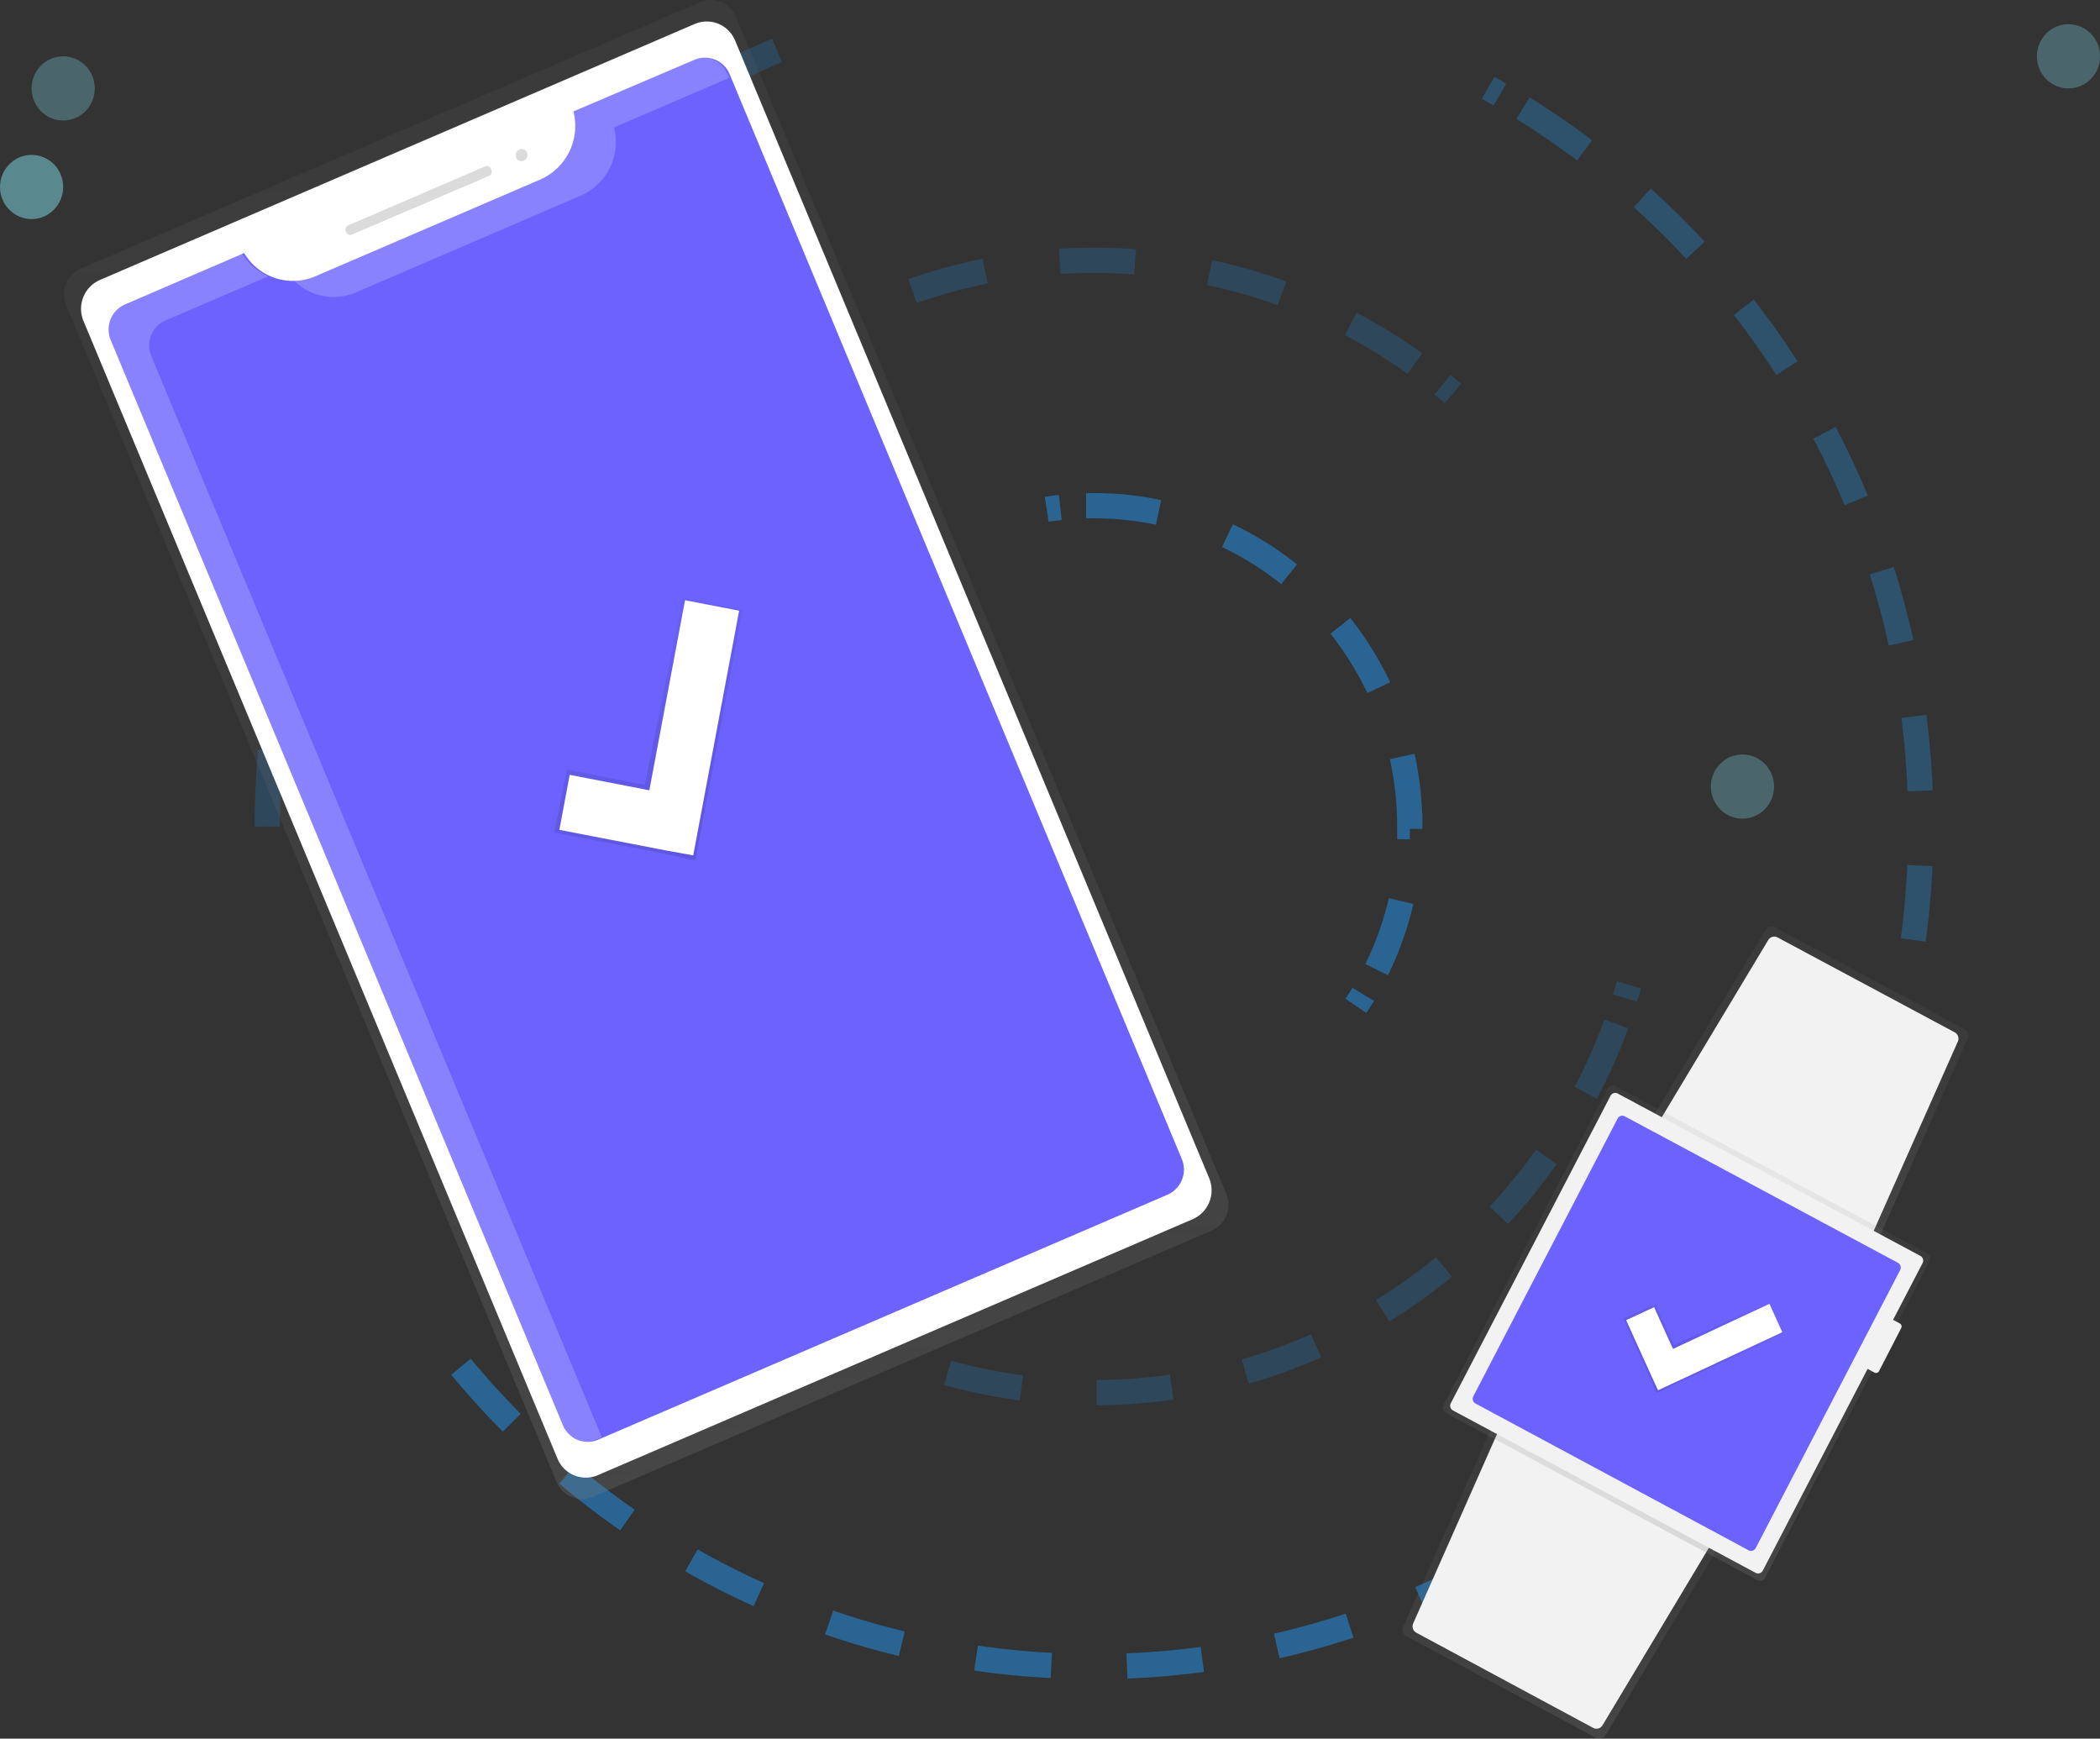 <svg xmlns="http://www.w3.org/2000/svg" xmlns:xlink="http://www.w3.org/1999/xlink" viewBox="0 0 333.04 275.7"><rect x="0" y="0" width="333.04" height="275.7" fill="#333333" stroke="none"/><defs><style>.cls-1,.cls-20{opacity:0.3;}.cls-2,.cls-3,.cls-4,.cls-5,.cls-7,.cls-9{fill:none;stroke:#2196f3;stroke-miterlimit:10;stroke-width:4px;}.cls-3{stroke-dasharray:11.85 11.85;}.cls-4,.cls-5{stroke-dasharray:12;}.cls-4,.cls-6{opacity:0.21;}.cls-20,.cls-21,.cls-4,.cls-5{isolation:isolate;}.cls-21,.cls-5,.cls-8{opacity:0.5;}.cls-7{stroke-dasharray:11.95 11.95;}.cls-9{stroke-dasharray:11.56 11.56;}.cls-10{fill:url(#linear-gradient);}.cls-11{fill:#f2f2f2;}.cls-12{fill:url(#linear-gradient-2);}.cls-13{fill:url(#linear-gradient-3);}.cls-14{fill:#6c63ff;}.cls-15{fill:url(#linear-gradient-4);}.cls-16{fill:#fff;}.cls-17{fill:url(#linear-gradient-5);}.cls-18{fill:#dbdbdb;}.cls-19{fill:url(#linear-gradient-6);}.cls-20,.cls-21{fill:#80deea;}.cls-22{opacity:0.2;}</style><linearGradient id="linear-gradient" x1="527.9" y1="307.9" x2="504.01" y2="353.15" gradientTransform="matrix(0.88, 0.47, 0.47, -0.88, -323.94, 223.91)" gradientUnits="userSpaceOnUse"><stop offset="0" stop-color="gray" stop-opacity="0.25"/><stop offset="0.54" stop-color="gray" stop-opacity="0.12"/><stop offset="1" stop-color="gray" stop-opacity="0.1"/></linearGradient><linearGradient id="linear-gradient-2" x1="529.9" y1="221.17" x2="506.01" y2="266.42" xlink:href="#linear-gradient"/><linearGradient id="linear-gradient-3" x1="535.59" y1="252.44" x2="498.89" y2="321.95" gradientTransform="matrix(0.88, 0.47, 0.47, -0.88, -324.03, 223.9)" xlink:href="#linear-gradient"/><linearGradient id="linear-gradient-4" x1="519.21" y1="277.06" x2="519.21" y2="298.24" gradientTransform="matrix(0.88, 0.47, 0.47, -0.88, -324.37, 222.92)" gradientUnits="userSpaceOnUse"><stop offset="0" stop-opacity="0.12"/><stop offset="0.55" stop-opacity="0.09"/><stop offset="1" stop-opacity="0.02"/></linearGradient><linearGradient id="linear-gradient-5" x1="200.83" y1="284.51" x2="293.53" y2="503.4" gradientTransform="matrix(0.92, -0.39, -0.39, -0.92, 28.49, 578.01)" xlink:href="#linear-gradient"/><linearGradient id="linear-gradient-6" x1="356.64" y1="238.78" x2="356.64" y2="276.96" gradientTransform="matrix(0.89, -0.45, -0.45, -0.89, -99.08, 508.05)" xlink:href="#linear-gradient-4"/></defs><title>ios_2</title><g id="Layer_2" data-name="Layer 2"><g id="Layer_1-2" data-name="Layer 1"><g class="cls-1"><path class="cls-2" d="M236,13.92,237.87,15"/><path class="cls-3" d="M241.53,17.15a133.63,133.63,0,0,1,63.08,113.91,135.48,135.48,0,0,1-4.11,33.24"/><path class="cls-2" d="M300,166.38q-.28,1.05-.58,2.1"/></g><path class="cls-4" d="M42.39,131.06c0-57.89,36.35-107.16,87.12-125.54"/><path class="cls-5" d="M236,248.19a128.89,128.89,0,0,1-62.5,16.08c-42.76,0-80.74-20.8-104.67-53"/><g class="cls-6"><path class="cls-2" d="M258.35,156.18q-.3,1-.63,2.09"/><path class="cls-7" d="M256.33,162.37c-12.52,34.14-44.88,58.46-82.84,58.46-48.8,0-88.36-40.2-88.36-89.78S124.7,41.28,173.5,41.28a87.07,87.07,0,0,1,53.58,18.39"/><path class="cls-2" d="M228.77,61q.84.68,1.66,1.38"/></g><g class="cls-8"><path class="cls-2" d="M166,80.75q1.07-.16,2.15-.28"/><path class="cls-9" d="M172.25,80.19h1.25c27.66,0,50.08,22.78,50.08,50.89a51.53,51.53,0,0,1-6.35,24.79"/><path class="cls-2" d="M216.19,157.68q-.56.93-1.16,1.82"/></g><path class="cls-10" d="M297.21,198.08l-36.05-19.34L280,147.45a1.11,1.11,0,0,1,1.47-.41l30.1,16.15a1.14,1.14,0,0,1,.5,1.45Z"/><path class="cls-11" d="M296.61,196.4l-33.75-18.1,17.57-29.24a1.11,1.11,0,0,1,1.47-.41L310,163.7a1.14,1.14,0,0,1,.5,1.45Z"/><path class="cls-12" d="M273.41,243.88l-36.06-19.34L222.53,258a1.14,1.14,0,0,0,.5,1.45l30.11,16.13a1.11,1.11,0,0,0,1.47-.41Z"/><path class="cls-11" d="M271.69,244.31l-33.75-18.1-13.83,31.24a1.14,1.14,0,0,0,.5,1.45L252.67,274a1.11,1.11,0,0,0,1.47-.41Z"/><path class="cls-13" d="M228.89,222.88,255,172.55a.83.83,0,0,1,1.13-.35l49.53,26.57a.85.85,0,0,1,.35,1.14L279.9,250.24a.83.83,0,0,1-1.13.35L229.24,224A.85.85,0,0,1,228.89,222.88Z"/><path class="cls-11" d="M256.55,173.4l48,25.75a.85.85,0,0,1,.35,1.14l-25.34,48.77a.83.83,0,0,1-1.13.35l-48-25.75a.85.85,0,0,1-.35-1.14l25.34-48.77A.83.83,0,0,1,256.55,173.4Z"/><path class="cls-11" d="M299.17,208.72l2.12,1.14a.55.55,0,0,1,.22.74L298,217.42a.53.53,0,0,1-.73.23l-2.12-1.14a.55.55,0,0,1-.22-.74l3.55-6.83A.53.53,0,0,1,299.17,208.72Z"/><path class="cls-14" d="M257.64,177,301,200.25a.85.85,0,0,1,.35,1.14l-22.91,44.09a.83.83,0,0,1-1.13.35L234,222.56a.85.85,0,0,1-.35-1.14l22.91-44.09A.83.83,0,0,1,257.64,177Z"/><polygon class="cls-15" points="282.9 211.47 280.69 206.44 265.46 213.29 262.56 206.8 257.43 209.11 261.69 218.48 261.69 218.48 262.71 220.87 282.9 211.47"/><polygon class="cls-16" points="282.66 211.25 280.62 206.75 265.32 213.9 262.32 207.28 257.89 209.34 261.91 218.21 261.91 218.21 262.95 220.46 282.66 211.25"/><path class="cls-17" d="M12.84,42.58,111,.35a4.36,4.36,0,0,1,5.74,2.36L194.48,189.3a4.48,4.48,0,0,1-2.33,5.84L94,237.36A4.36,4.36,0,0,1,88.27,235L10.51,48.41A4.48,4.48,0,0,1,12.84,42.58Z"/><path class="cls-16" d="M15.83,44.4,110.18,3.8a4.85,4.85,0,0,1,6.4,2.63l75.18,180.39a5,5,0,0,1-2.59,6.5L94.81,233.92a4.85,4.85,0,0,1-6.4-2.63L13.24,50.9A5,5,0,0,1,15.83,44.4Z"/><path class="cls-14" d="M90.94,17.67A9.28,9.28,0,0,1,85.7,28.46L50,43.82a9,9,0,0,1-11.28-3.69L19.83,48.27a4.35,4.35,0,0,0-2.27,5.67h0L89.27,226a4.24,4.24,0,0,0,5.58,2.3h0l90.3-38.85a4.35,4.35,0,0,0,2.27-5.67h0l-71.7-172a4.24,4.24,0,0,0-5.58-2.3h0Z"/><path class="cls-18" d="M55.22,35.73l21.71-9.34a.71.71,0,0,1,.94.39l.05.12a.73.73,0,0,1-.38,1L55.83,37.19a.71.71,0,0,1-.94-.39l-.05-.12A.73.73,0,0,1,55.22,35.73Z"/><path class="cls-18" d="M82.36,23.71a.93.93,0,0,1,1.23.51,1,1,0,0,1-.5,1.25A.93.93,0,0,1,81.86,25,1,1,0,0,1,82.36,23.71Z"/><polygon class="cls-19" points="117.78 96.72 108.26 94.76 102.25 124.47 89.91 122.01 87.9 132.03 105.79 135.46 105.79 135.46 110.28 136.44 117.78 96.72"/><polygon class="cls-16" points="117.22 96.84 108.64 95.18 102.98 125.32 90.35 122.87 88.71 131.59 105.63 134.86 105.63 134.86 109.94 135.64 117.22 96.84"/><ellipse class="cls-20" cx="328.04" cy="8.93" rx="5.01" ry="5.09"/><ellipse class="cls-20" cx="276.34" cy="124.73" rx="5.01" ry="5.09"/><ellipse class="cls-21" cx="5.01" cy="29.65" rx="5.01" ry="5.09"/><ellipse class="cls-20" cx="10.02" cy="14.02" rx="5.01" ry="5.09"/><g class="cls-22"><path class="cls-16" d="M56.45,46.37,92.14,31a9.28,9.28,0,0,0,5.24-10.79l18.24-7.85-.27-.65a4.24,4.24,0,0,0-5.58-2.3h0L90.58,17.67a9.28,9.28,0,0,1-5.24,10.79L49.65,43.82a8.85,8.85,0,0,1-3,.71A9,9,0,0,0,56.45,46.37Z"/><path class="cls-16" d="M24,56.49a4.35,4.35,0,0,1,2.26-5.68h0l16.29-7a9.1,9.1,0,0,1-4.19-3.67L19.47,48.27a4.35,4.35,0,0,0-2.27,5.67h0L88.92,226a4.24,4.24,0,0,0,5.58,2.3h0l.94-.4Z"/></g></g></g></svg>